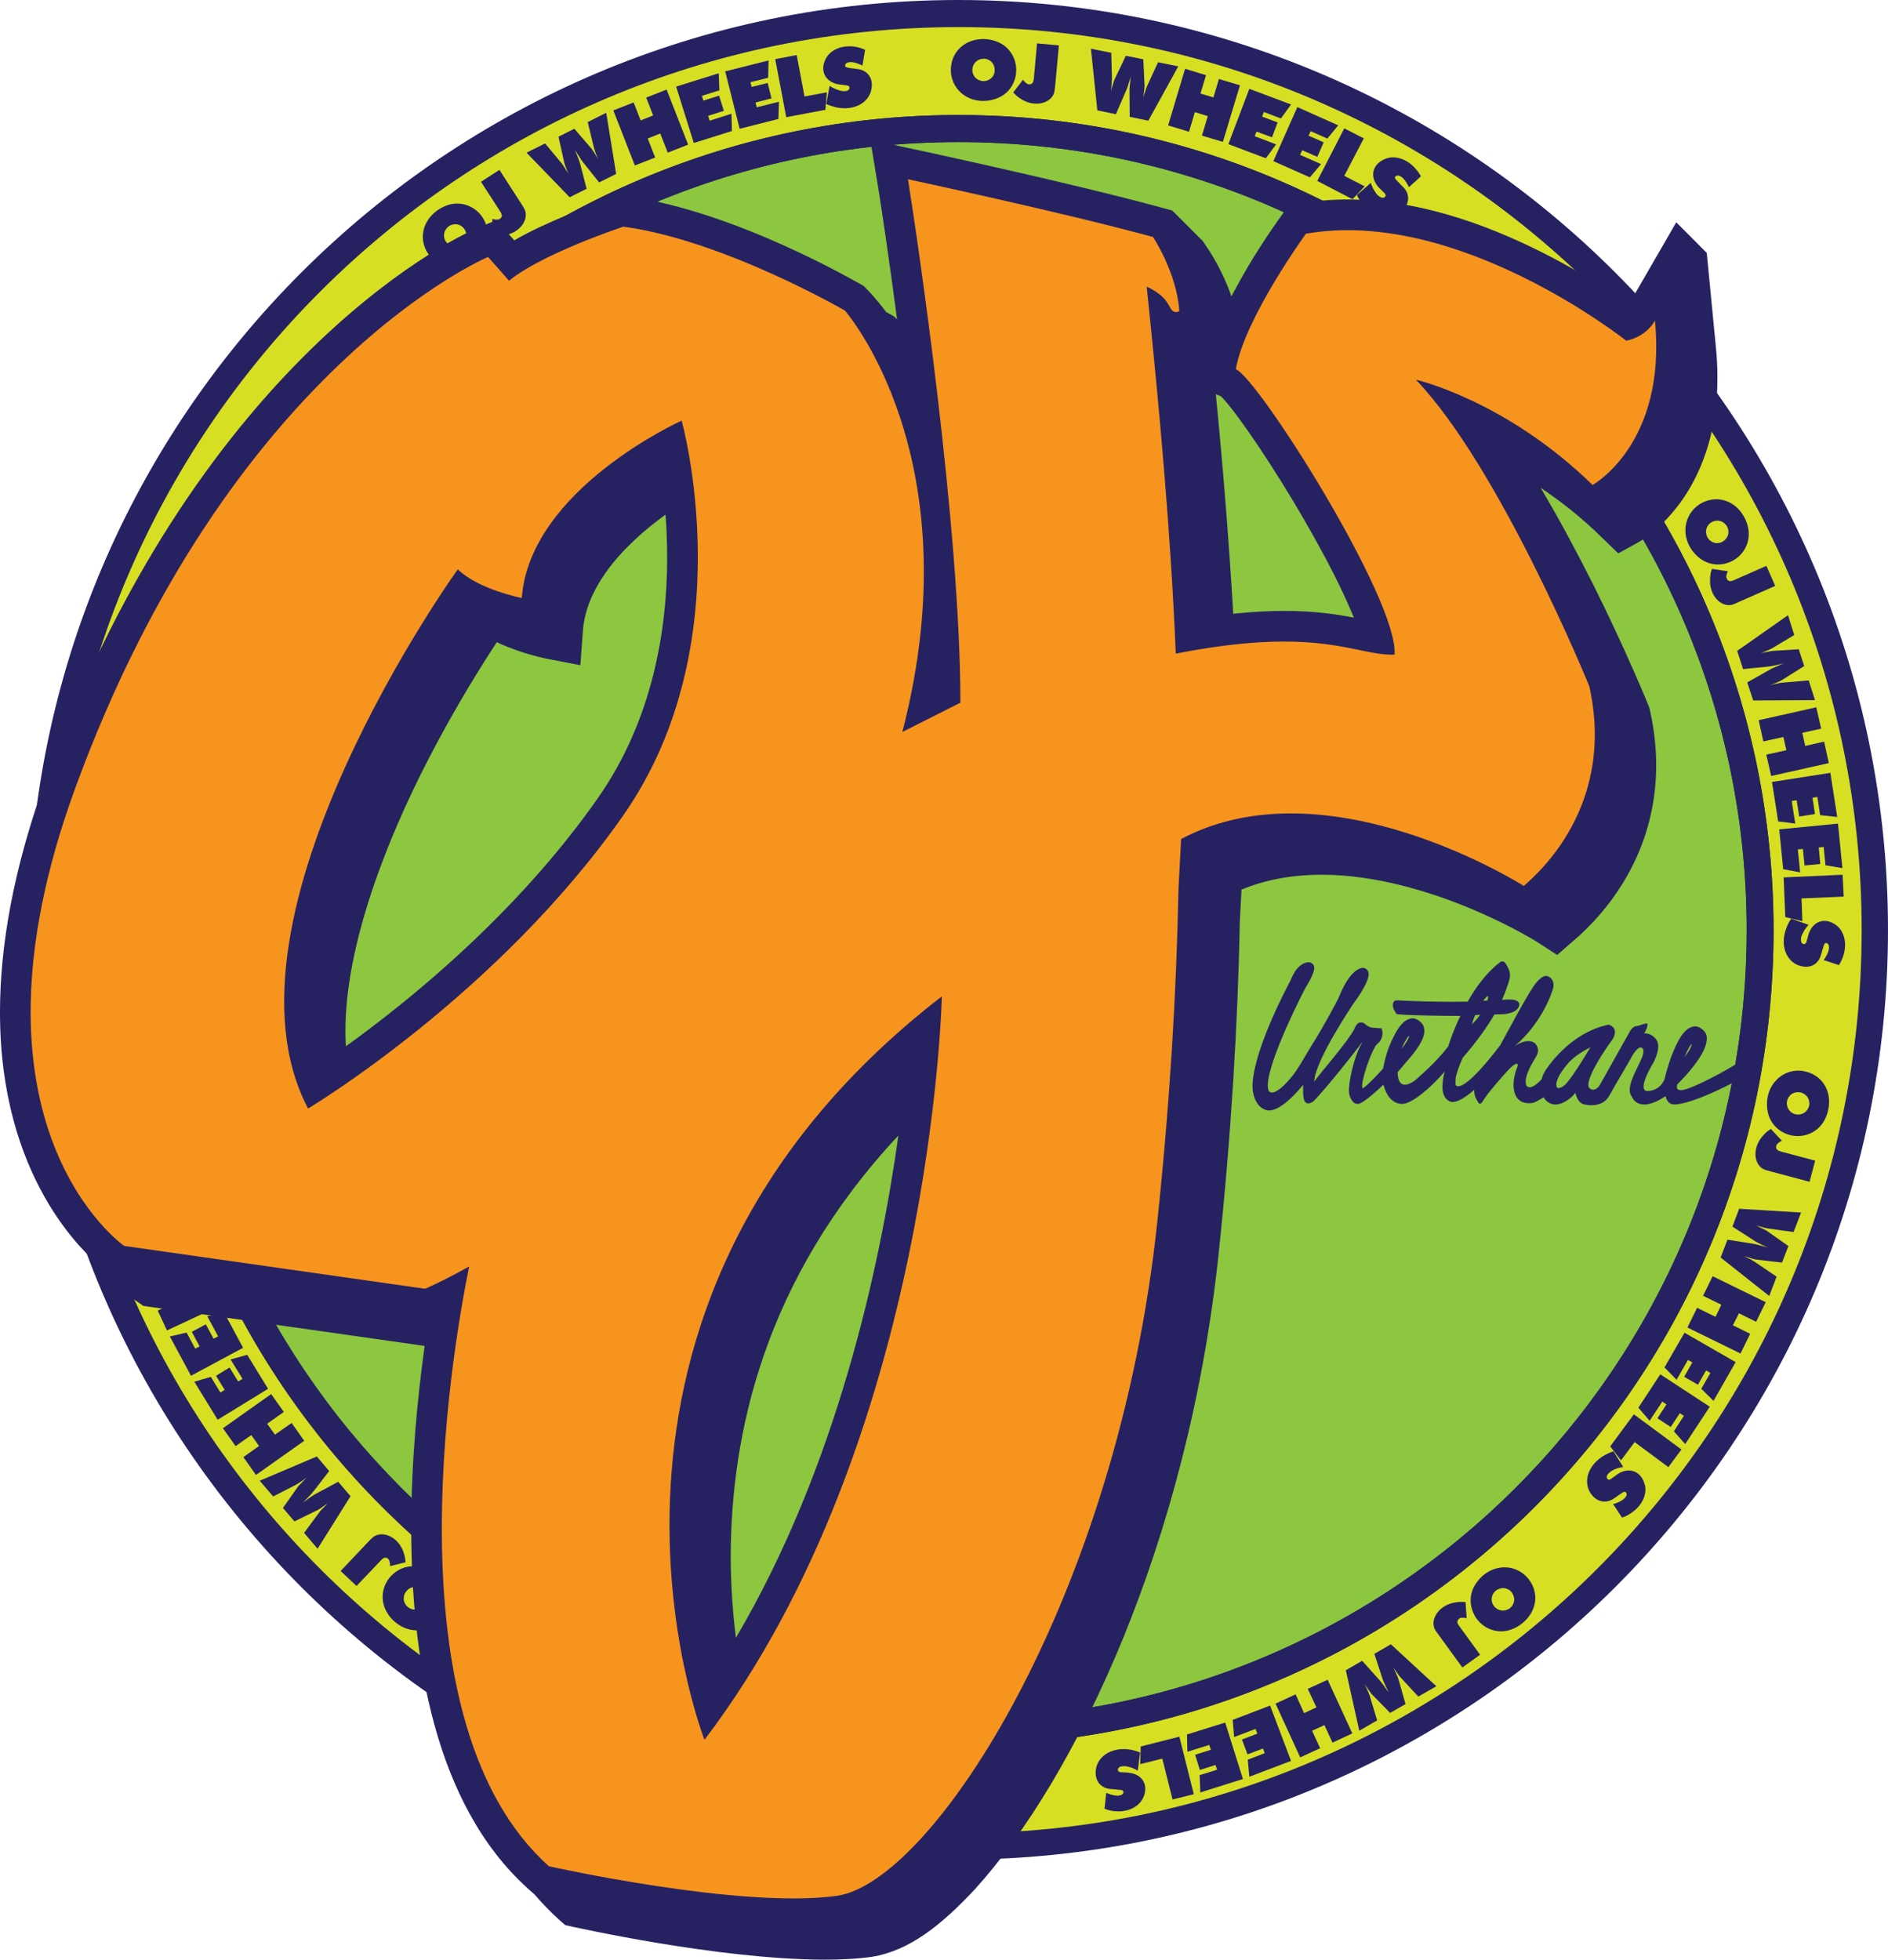 <?xml version="1.0" encoding="UTF-8"?>
<svg id="Layer_1" xmlns="http://www.w3.org/2000/svg" version="1.1" viewBox="0 0 582.53 604.57">
  <!-- Generator: Adobe Illustrator 29.5.1, SVG Export Plug-In . SVG Version: 2.1.0 Build 141)  -->
  <defs>
    <style>
      .st0 {
        fill: #f7941d;
      }

      .st1 {
        fill: #d7df23;
      }

      .st2 {
        fill: #262262;
      }

      .st3 {
        fill: #8dc63f;
      }
    </style>
  </defs>
  <path class="st2" d="M295.68,0C137.5,0,8.82,128.68,8.82,286.85s128.68,286.85,286.86,286.85,286.85-128.68,286.85-286.85S453.82,0,295.68,0Z"/>
  <path class="st1" d="M295.79,8.36C141.91,8.36,17.16,133.13,17.16,286.99s124.75,278.6,278.63,278.6,278.61-124.73,278.61-278.6S449.64,8.36,295.79,8.36ZM295.73,538.53c-138.91,0-251.51-112.6-251.51-251.54S156.82,35.48,295.73,35.48s251.49,112.63,251.49,251.51-112.57,251.54-251.49,251.54Z"/>
  <path class="st2" d="M138.52,63.15c-1.33.41-2.6,1.02-3.7,1.84-4.79,3.53-5.68,9.31-2.46,13.66,4.03,5.47,12.34,5.23,16.62-1.33,1.41-2.14,1.84-4.72,1.26-7.14-1.31-5.4-6.66-8.46-11.71-7.04ZM141.22,76.06c-1.31.27-2.69-.2-3.52-1.36-.27-.34-.48-.75-.58-1.16-.51-1.9.63-3.81,2.6-4.28,1.31-.31,2.67.2,3.52,1.36.25.34.46.75.58,1.16.51,1.84-.61,3.81-2.6,4.28ZM161.7,64.27c1.73,2.96-.88,7.51-6.05,8.29-.78.1-1.56.17-2.38.1-.42,0-.88-.07-1.33-.14l-.03-4.96c.31.07.61.14.9.17.68.07.95.03,1.17-.1.87-.37,1.09-1.12.59-1.97l-.25-.44-.15-.24-5.76-8.9,5.69-3.67,6.66,10.33c.32.48.63,1.02.93,1.53ZM187.05,34.8l3.06,18.86-5.25,2.62-4.88-6.12c-.37-.44-.8-1.09-1.63-2.38l-.75-1.19-.34-.58c.1.2.19.41.27.61.95,2.31,1.31,3.26,1.5,4.04l1.97,7.58-5.23,2.62-13.31-13.76,5.73-2.85,5.23,6.29c.14.17.46.65,1.5,2.31.17.24.34.51.48.78-.12-.27-.22-.54-.34-.82-.76-1.87-.92-2.41-.97-2.65l-1.77-7.99,4.89-2.45,5.35,6.19c.15.17.48.65,1.5,2.35.17.27.31.51.48.78-.31-.65-.56-1.33-.82-2.01-.32-.95-.39-1.22-.46-1.43l-1.92-7.95,5.71-2.85ZM205.68,27.63l6.64,16.99-6.29,2.48-2.31-5.91-3.86,1.53,2.29,5.88-6.27,2.45-6.64-16.99,6.27-2.45,2.16,5.54,3.86-1.53-2.14-5.51,6.29-2.48ZM225.69,35.08l.14,5.34-11.76,3.7-5.45-17.4,13.14-4.11.2,5.27-5.39,1.7.46,1.46,4.84-1.53,1.48,4.69-4.86,1.53.48,1.5,6.73-2.14ZM233.49,33.1l6.85-1.7-.17,5.3-11.96,3.03-4.45-17.71,13.37-3.36-.12,5.34-5.47,1.36.37,1.46,4.95-1.22,1.19,4.76-4.93,1.26.37,1.5ZM255.13,28.48l-.46,5.4-12.08,2.28-3.4-17.91,6.63-1.26,2.41,12.78,6.9-1.29ZM268.91,27.29c-.58,4.11-5.06,7.1-11.03,5.81-1.04-.27-2.01-.58-2.96-1.02l1.05-5.57c.54.34,1.09.61,1.67.88,1.1.48,1.84.68,2.41.71,1,.1,1.56-.1,1.84-.44.37-.48.22-1.02-.24-1.22-.2-.07-.44-.14-1.21-.2l-.51-.07-.68-.07c-.19-.03-.36-.07-.56-.07-4.06-.75-5.96-4.25-3.77-8.16,1.5-2.62,5.17-4.25,9.62-3.33.85.2,1.63.48,2.38.82l-.83,4.89c-.19-.14-.36-.2-.54-.27-2.62-1.22-4.2-.88-4.64-.24-.29.44-.14.92.27,1.02.24.1.56.17,1.09.24l1.09.14.31.03.58.1.63.07c2.84.48,4.52,2.75,4.04,5.95ZM307.79,12.92c-1.29-.54-2.67-.82-4.06-.88-5.93-.14-10.2,3.87-10.35,9.24-.19,6.8,6.49,11.73,13.9,9.18,2.45-.82,4.37-2.58,5.39-4.83,2.29-5.03-.03-10.77-4.88-12.71ZM306.65,22.98c-.75,1.73-2.85,2.58-4.67,1.7-1.22-.54-2.01-1.77-1.97-3.19.02-.48.12-.88.29-1.29.75-1.77,2.84-2.58,4.67-1.77,1.22.58,1.97,1.84,1.94,3.26-.02.41-.1.88-.25,1.29ZM319.96,13.39l6.75.61-1.12,12.24c-.05.58-.14,1.16-.22,1.77-.42,3.4-5.29,5.37-9.86,2.82-.68-.37-1.33-.82-1.94-1.36-.34-.31-.65-.61-.95-.95l3.02-3.91c.19.27.39.48.59.68.49.48.73.61.99.68.92.2,1.55-.24,1.68-1.22l.09-.48.02-.31.95-10.57ZM338.57,34.02l-1.97-19,6.27,1.26.22,8.16c0,.24-.05.85-.22,2.75-.03.31-.05.61-.14.92.08-.31.17-.58.27-.85.54-1.94.76-2.48.85-2.68l3.52-7.38,5.39,1.09.39,8.16c0,.27-.03.82-.27,2.79-.03.34-.08.61-.1.88.15-.68.37-1.36.61-2.04.31-.99.41-1.22.49-1.43l3.43-7.44,6.24,1.26-9.24,16.76-5.74-1.19-.07-7.82c-.03-.58.02-1.36.2-2.85l.12-1.43.1-.68c-.05.2-.1.44-.14.68-.68,2.38-1,3.33-1.36,4.08l-3.11,7.21-5.74-1.19ZM360.42,38.68l5.23-17.47,6.46,1.97-1.7,5.68,3.98,1.19,1.7-5.68,6.49,1.94-5.27,17.47-6.46-1.94,1.8-6.02-3.98-1.22-1.8,6.05-6.46-1.97ZM379.01,44.46l6.46-17.06,12.88,4.83-3.13,4.32-5.27-2.01-.54,1.43,4.79,1.8-1.73,4.59-4.79-1.77-.54,1.43,6.59,2.52-3.16,4.28-11.56-4.35ZM392.88,49.72l7.41-16.69,12.61,5.64-3.36,4.08-5.13-2.28-.65,1.39,4.66,2.04-1.97,4.49-4.66-2.04-.65,1.43,6.46,2.85-3.43,4.08-11.28-5ZM406.44,55.81l8.33-16.21,6.02,3.09-6.02,11.56,6.29,3.23-3.74,3.98-10.88-5.64ZM418.68,60.16l4.28-3.74c.17.61.44,1.19.71,1.77.58,1.02.99,1.63,1.43,2.04.78.68,1.36.88,1.77.75.61-.14.78-.65.54-1.09-.07-.2-.2-.37-.82-.88l-.34-.37-.51-.48c-.14-.14-.27-.27-.41-.41-2.75-3.09-2.07-7.04,2.07-8.73,2.82-1.16,6.7-.2,9.62,3.33.54.61.99,1.29,1.39,2.07l-3.7,3.33c-.07-.2-.14-.37-.27-.54-1.29-2.55-2.75-3.3-3.47-3.02-.54.14-.68.61-.44.95.14.2.34.48.71.82l.78.82.2.2.41.41.48.48c1.94,2.14,1.84,4.96-.51,7.21-2.99,2.85-8.36,2.48-12.24-2.24-.68-.82-1.26-1.7-1.7-2.65ZM523.9,171.77c1.9,1.7,4.38,2.55,6.87,2.35,5.54-.48,9.38-5.27,8.73-10.5-.17-1.36-.58-2.72-1.26-3.94-2.72-5.23-8.29-7.04-13.09-4.55-6.02,3.16-7.1,11.42-1.26,16.65ZM528.22,161.03c.41-.2.82-.34,1.26-.37,1.9-.24,3.67,1.19,3.81,3.23.1,1.36-.65,2.58-1.9,3.26-.34.2-.82.34-1.22.37-1.87.24-3.64-1.19-3.77-3.23-.14-1.33.58-2.62,1.84-3.26ZM535.32,178.84l9.69-4.28,2.72,6.19-11.25,4.96c-.48.27-1.09.48-1.6.71-3.23,1.26-7.27-2.01-7.27-7.27,0-.78.07-1.56.2-2.35.1-.44.24-.88.41-1.29l4.89.71c-.14.31-.24.58-.34.85-.17.68-.17.95-.07,1.22.27.88.95,1.22,1.84.85l.51-.17.27-.14ZM536,200.8l15.67-11.01,1.94,6.12-7,4.18c-.24.1-.78.37-2.55,1.12-.27.14-.51.27-.85.34.34-.07.58-.14.85-.2,2.01-.44,2.55-.51,2.79-.54l8.16-.51,1.67,5.2-6.97,4.35c-.17.14-.65.37-2.55,1.16-.27.07-.54.2-.82.34.68-.2,1.39-.34,2.11-.51,1.02-.17,1.26-.24,1.5-.24l8.12-.68,1.94,6.08-19.07.1-1.84-5.57,6.83-3.87c.51-.31,1.16-.65,2.58-1.22l1.33-.58.65-.24c-.24.07-.44.1-.68.17-2.45.58-3.43.78-4.25.85l-7.75.78-1.8-5.61ZM542.63,222.18l17.78-3.98,1.5,6.59-5.81,1.29.88,4.04,5.85-1.33,1.43,6.63-17.78,3.98-1.5-6.59,6.19-1.36-.92-4.08-6.19,1.36-1.43-6.56ZM546.74,241.24l18.01-2.82,2.11,13.63-5.27-.58-.85-5.61-1.5.24.75,5.03-4.86.78-.78-5.03-1.53.2,1.09,7-5.27-.68-1.9-12.17ZM548.95,255.86l18.15-1.77,1.36,13.73-5.23-.88-.54-5.64-1.53.14.48,5.1-4.86.48-.51-5.1-1.56.14.71,7.07-5.23-.99-1.22-12.27ZM550.34,270.68l18.18-.82.34,6.76-13.02.54.27,7.04-5.27-1.29-.51-12.24ZM568.49,295.52c-.27.78-.65,1.53-1.12,2.21l-4.69-1.53c.14-.17.2-.31.34-.51,1.6-2.38,1.5-4.01.92-4.55-.41-.34-.85-.27-1.05.14-.14.2-.2.51-.34,1.02l-.37,1.09-.03.27-.2.54-.17.61c-.88,2.79-3.36,4.08-6.49,3.13-3.94-1.16-6.29-6.05-4.08-11.76.37-.95.82-1.87,1.46-2.75l5.34,1.87c-.41.48-.78.95-1.16,1.5-.61,1.02-.95,1.7-1.09,2.28-.17.99-.07,1.6.24,1.87.41.48.95.41,1.22-.07.14-.14.17-.37.37-1.12l.14-.51.17-.68c.03-.14.1-.34.17-.51,1.33-3.91,5.06-5.27,8.6-2.55,2.38,1.87,3.47,5.74,1.84,10.03ZM556.77,330.49c-6.7-1.33-12.64,4.45-11.42,12.17.41,2.55,1.84,4.76,3.87,6.12,4.59,3.13,10.64,1.77,13.39-2.65.75-1.19,1.22-2.51,1.5-3.87,1.19-5.85-2.07-10.71-7.34-11.76ZM557.62,342.39c-.78,1.12-2.11,1.63-3.53,1.39-.41-.1-.85-.24-1.19-.48-1.6-1.05-2.11-3.23-.95-4.93.75-1.09,2.11-1.63,3.5-1.36.44.07.85.24,1.22.48,1.63,1.02,2.14,3.26.95,4.89ZM549.8,355.34l10.26,2.72-1.73,6.53-11.86-3.16c-.58-.14-1.12-.31-1.73-.48-3.3-1.02-4.42-6.12-1.12-10.2.51-.61,1.05-1.19,1.67-1.7.34-.27.75-.54,1.09-.78l3.4,3.64c-.31.14-.54.31-.82.48-.54.41-.71.61-.82.85-.37.88,0,1.56.92,1.87l.48.17.27.07ZM536.61,372.91l19.1,1.16-2.31,6.02-8.05-1.12c-.24-.03-.82-.17-2.69-.68-.31-.07-.58-.17-.85-.27.27.14.51.27.78.41,1.84.85,2.28,1.16,2.51,1.26l6.7,4.72-1.97,5.1-8.16-.95c-.24-.03-.75-.14-2.65-.75-.34-.07-.61-.14-.88-.24.65.31,1.33.65,1.97.92.88.51,1.12.65,1.29.78l6.76,4.59-2.28,5.95-14.99-11.86,2.11-5.51,7.72,1.22c.58.07,1.33.27,2.82.68l1.39.37.61.2c-.2-.1-.41-.17-.61-.27-2.28-1.05-3.16-1.53-3.84-2.01l-6.56-4.21,2.07-5.51ZM528.42,393.71l16.38,8.02-2.96,6.05-5.3-2.62-1.87,3.7,5.34,2.62-2.99,6.08-16.38-8.02,2.99-6.08,5.68,2.79,1.8-3.74-5.64-2.75,2.96-6.05ZM519.75,411.15l15.77,9.07-6.83,11.96-3.77-3.74,2.82-4.89-1.33-.78-2.52,4.42-4.25-2.45,2.52-4.42-1.36-.78-3.5,6.12-3.74-3.81,6.19-10.71ZM512.28,423.99l15.26,9.99-7.58,11.52-3.5-3.94,3.09-4.76-1.26-.82-2.79,4.25-4.11-2.69,2.79-4.28-1.29-.85-3.91,5.91-3.47-4.04,6.76-10.3ZM504.12,436.33l14.68,10.84-4.04,5.44-10.4-7.72-4.21,5.64-3.33-4.32,7.31-9.89ZM507.52,458.15c.71,2.92-.88,6.63-4.79,8.97-.71.48-1.5.82-2.28,1.05l-2.75-4.18c.24-.03.41-.07.61-.14,2.75-.92,3.7-2.24,3.57-2.99-.1-.54-.51-.75-.92-.58-.24.1-.51.24-.92.58l-.92.61-.24.2-.51.34-.48.34c-2.45,1.56-5.2,1.09-7.07-1.6-2.35-3.4-1.12-8.67,4.18-11.76.88-.51,1.84-.95,2.82-1.26l3.02,4.83c-.61.07-1.22.24-1.84.41-1.12.44-1.77.75-2.21,1.16-.82.61-1.09,1.16-1.05,1.56.07.61.51.92.99.75.2-.07.41-.2,1.02-.68l.44-.31.54-.41c.14-.1.31-.2.44-.31,3.47-2.24,7.27-.95,8.33,3.4ZM454.94,489.25c-1.26,2.21-1.53,4.79-.78,7.17,1.56,5.3,7.1,8.09,12.03,6.32,1.33-.44,2.55-1.16,3.6-2.04,4.59-3.77,5.13-9.58,1.7-13.73-4.35-5.23-12.61-4.52-16.55,2.28ZM464.66,496.73c-1.29.37-2.65-.03-3.6-1.12-.27-.34-.51-.75-.65-1.16-.58-1.77.41-3.81,2.35-4.35,1.33-.41,2.72,0,3.64,1.09.24.34.48.75.61,1.16.65,1.84-.41,3.84-2.35,4.38ZM450.45,501.93l6.22,8.56-5.47,3.94-7.21-9.92c-.37-.44-.68-.95-1.05-1.46-1.9-2.82.44-7.51,5.57-8.6.75-.17,1.53-.27,2.35-.27.44,0,.88.03,1.33.07l.34,4.96c-.34-.07-.58-.14-.92-.14-.68,0-.95,0-1.16.14-.82.48-1.02,1.22-.48,2.04l.27.41.2.27ZM429.14,507.26l14.04,12.95-5.57,3.19-5.54-5.98c-.17-.14-.51-.61-1.63-2.21-.2-.24-.34-.51-.54-.75.14.27.27.51.41.82.85,1.8,1.05,2.35,1.12,2.55l2.24,7.89-4.76,2.72-5.74-5.85c-.14-.2-.48-.61-1.6-2.28-.2-.24-.34-.48-.51-.71.31.61.65,1.29.92,1.94.37.92.48,1.19.58,1.39l2.35,7.82-5.51,3.19-4.15-18.66,5.03-2.92,5.23,5.81c.41.44.88,1.02,1.77,2.28l.82,1.19.41.54c-.14-.2-.24-.41-.31-.61-1.09-2.24-1.5-3.16-1.73-3.94l-2.41-7.41,5.1-2.96ZM409.64,518.21l7.61,16.55-6.12,2.85-2.48-5.4-3.81,1.73,2.48,5.4-6.15,2.82-7.61-16.59,6.19-2.85,2.62,5.78,3.81-1.77-2.68-5.71,6.15-2.82ZM391.89,526.19l6.46,17.06-12.88,4.89-.48-5.27,5.23-2.01-.54-1.43-4.76,1.8-1.73-4.59,4.76-1.8-.58-1.46-6.59,2.51-.44-5.3,11.56-4.42ZM378.03,531.43l5.47,17.4-13.15,4.15-.2-5.34,5.37-1.67-.48-1.46-4.83,1.53-1.46-4.69,4.86-1.53-.51-1.5-6.73,2.11-.14-5.34,11.79-3.67ZM363.89,535.78l4.45,17.74-6.56,1.63-3.16-12.61-6.81,1.7.15-5.44,11.93-3.03ZM352.62,554.81c-1.34,2.69-4.88,4.55-9.4,3.87-.85-.14-1.65-.34-2.43-.68l.53-4.89c.2.07.37.14.58.2,2.68,1.09,4.23.65,4.62-.03.27-.44.08-.88-.32-.99-.24-.07-.56-.14-1.07-.14l-1.12-.14h-.29l-.58-.07-.63-.03c-2.89-.31-4.71-2.48-4.42-5.68.34-4.15,4.64-7.41,10.69-6.46,1.04.2,2.02.48,2.99.88l-.71,5.61c-.56-.34-1.1-.58-1.7-.85-1.14-.37-1.89-.54-2.48-.54-.99,0-1.53.2-1.78.58-.34.48-.15,1.02.31,1.19.2.07.44.14,1.21.14h.53l.7.07c.19,0,.36,0,.54.07,4.11.44,6.2,3.87,4.25,7.89ZM130.53,483.71c-2.41-.85-5.03-.65-7.22.48-4.95,2.58-6.64,8.5-4.03,13.05.68,1.22,1.58,2.31,2.65,3.19,4.55,3.77,10.4,3.26,13.85-.88,4.35-5.23,2.14-13.22-5.25-15.84ZM130.68,495.3c-.29.37-.63.65-1.02.85-1.68.92-3.84.27-4.74-1.53-.61-1.19-.44-2.65.48-3.74.27-.31.61-.65.99-.85,1.67-.92,3.84-.27,4.76,1.53.61,1.19.44,2.65-.46,3.74ZM117.87,481.06l-.36.34-.19.2-7.31,7.68-4.91-4.62,8.46-8.94c.39-.44.83-.85,1.27-1.26,2.43-2.38,7.48-.95,9.48,3.87.29.75.53,1.5.66,2.31.09.41.14.88.17,1.33l-4.81,1.19c.03-.31,0-.61-.03-.88-.1-.68-.2-.95-.36-1.16-.59-.75-1.36-.75-2.09-.07ZM108.15,461.58l-10.16,16.21-4.16-4.89,4.86-6.59c.14-.17.53-.61,1.89-1.97.19-.27.41-.48.65-.68-.25.2-.48.34-.73.54-1.61,1.16-2.11,1.46-2.31,1.56l-7.34,3.6-3.55-4.15,4.72-6.7c.14-.17.53-.58,1.94-2.01.22-.24.41-.41.63-.65-.56.44-1.17.85-1.75,1.26-.87.54-1.09.68-1.29.82l-7.26,3.74-4.15-4.86,17.61-7.48,3.82,4.49-4.78,6.19c-.36.48-.88,1.05-1.94,2.14l-1,1.02-.48.48c.17-.14.36-.27.53-.41,2.01-1.5,2.87-2.04,3.57-2.41l6.88-3.7,3.81,4.45ZM93.87,444.49l-14.89,10.54-3.89-5.51,4.84-3.43-2.4-3.36-4.84,3.4-3.91-5.51,14.89-10.54,3.91,5.51-5.15,3.64,2.4,3.36,5.15-3.6,3.89,5.51ZM82.71,428.45l-15.55,9.55-7.19-11.73,5.08-1.5,2.96,4.83,1.31-.82-2.67-4.35,4.18-2.55,2.67,4.32,1.33-.82-3.69-5.98,5.13-1.43,6.44,10.47ZM75.01,415.8l-16.08,8.63-6.53-12.13,5.17-1.19,2.67,4.96,1.34-.71-2.4-4.49,4.32-2.31,2.41,4.45,1.39-.75-3.35-6.19,5.2-1.16,5.85,10.88ZM68.04,402.72l-16.53,7.72-2.84-6.12,11.78-5.51-2.96-6.32,5.37-.88,5.18,11.11ZM47.29,395.27c-2.92-.78-5.4-3.94-5.61-8.5-.03-.85.02-1.67.19-2.52l4.95-.37c-.07.2-.08.37-.12.58-.54,2.85.19,4.28.92,4.55.51.2.9-.07.92-.48.03-.27.02-.61-.05-1.12l-.12-1.12-.05-.27-.07-.58-.05-.65c-.22-2.89,1.55-5.06,4.76-5.4,4.11-.44,8.16,3.16,8.33,9.28.05,1.05-.03,2.07-.25,3.13l-5.66.34c.22-.61.36-1.22.49-1.84.17-1.19.2-1.94.07-2.51-.17-1.02-.49-1.5-.9-1.63-.53-.27-1.02,0-1.1.48-.03.24-.03.48.1,1.22l.09.54.08.68c0,.17.03.34.05.54.32,4.11-2.63,6.83-6.95,5.64Z"/>
  <path class="st3" d="M538.92,286.99c0,134.32-108.9,243.21-243.2,243.21S52.54,421.31,52.54,286.99,161.42,43.84,295.73,43.84s243.2,108.86,243.2,243.15Z"/>
  <path class="st2" d="M295.73,35.48c-138.91,0-251.51,112.63-251.51,251.51s112.6,251.54,251.51,251.54,251.49-112.6,251.49-251.54S434.65,35.48,295.73,35.48ZM295.73,530.2c-134.3,0-243.18-108.9-243.18-243.21S161.42,43.84,295.73,43.84s243.2,108.86,243.2,243.15-108.9,243.21-243.2,243.21Z"/>
  <path class="st2" d="M431.25,330.7c.65-.58,1.46-1.77,3.3-3.81,2.24-2.62,4.66-5.71,4.93-8.56.03-.99-.17-1.97-.85-2.72-.92-.95-1.87-1.46-2.85-1.46-3.19.17-5.34,4.42-7,8.33-1.43,3.47-1.8,6.32-2.07,7.21-4.93,5.44-6.22,6.05-6.22,6.05-.1,0-.07,0-.1-.07-.03-.1-.14-.37-.1-.82.1-2.99,3.3-11.79,4.66-12.78,1.12-.88,1.53-2.11,1.6-2.99.03-.78-.1-1.29-.14-1.36l-.14-.51-.51.03s-1.16-.14-1.29-.14c-.75,0-2.04-.03-3.13-1.05-.41-.41-.92-.65-1.39-.65-.88,0-1.39.71-1.67,1.19-.24.37-.34.71-.41.88-2.04,3.91-10.09,13.05-12.37,16.18v-.17c.17-3.13,3.19-9.28,6.22-14.44,3.02-5.2,5.95-9.55,5.95-9.55,0-.07,4.25-5.44,4.62-8.7.03-.61-.1-1.29-.58-1.7-.37-.34-.78-.51-1.22-.51-2.14.17-4.11,2.62-5.44,4.93-1.22,2.21-2.07,4.35-2.21,4.69-.31.58-3.87,7.55-8.26,14.51-2.24,3.64-4.18,7.38-6.49,10.03-2.28,2.72-4.42,4.35-5.64,4.32-.1,0-.24-.03-.31-.03-.68-.14-1.05-.88-.95-2.79.27-4.04,3.19-11.62,6.05-17.98,2.89-6.42,5.64-11.73,5.68-11.73-.03-.03,2.35-3.5,2.58-5.78,0-.44-.07-1.02-.48-1.36-.41-.37-.85-.54-1.33-.54-1.63.07-3.16,1.43-4.08,2.79-.82,1.33-1.36,2.58-1.43,2.85-.54,1.02-10.84,20.05-11.69,31.47-.27,3.77,1.02,7.34,3.94,8.43.2.07.51.2,1.09.2,1.67,0,4.96-1.16,10.57-7.92-.03.92-.03,1.97,0,2.92.17,1.26.1,2.28,1.22,2.79.1.03.17.03.27.03.71-.07,1.16-.24,1.77-.75,3.23-3.23,13.05-15.43,14.75-17.95.03.03.14.07.14.07-1.63,2.35-3.67,9.11-4.01,13.87-.14,1.7.27,3.4,1.53,4.55.14.14.54.37,1.26.37,1.19-.03,4.66-2.96,7.31-5.47l4.93-4.42M432.64,323.12c.41-.99.92-1.94,1.36-2.62.17-.34.41-.61.54-.75s.17-.14.24-.14v.07c0,.54-1.09,2.35-2.28,3.81.07-.14.1-.27.14-.37ZM476.22,338.48c.78,1.26,3.47,4.49,8.77-.14.44-.37.75-.85,1.09-1.22.03.24.07.44.17.71.37,1.02.95,2.31,2.18,2.79,0,0,5.71,1.7,8.06-2.52,2.45-4.45,5.44-9.24,7.24-12.58.99-1.56,2.38-3.23,3.19-1.9,1.36,2.28-6.25,11.08-3.47,14.61,0,0,1.8,5.71,10.47-.07q.03.27.14.54c.27.88.99,1.97,2.28,2.01.14.03.27.03.41.03,6.25-.27,20.97-7.89,25.76-11.35l.41-.31.58-5.06-1.94.27c-5,4.08-17.74,10.81-21.68,11.83-.48.14-.88.2-1.19.2-1.36-.07-1.22-.48-1.29-1.16,0-.24.07-.48.1-.61.54-.54,2.45-2.45,4.35-4.76,2.24-2.82,4.59-6.15,4.76-9.11.1-.95-.2-1.97-.88-2.65-.92-.95-1.9-1.43-2.89-1.39-3.26.27-5.23,4.59-6.87,8.53-1.33,3.43-2.18,6.8-2.38,7.75,0,0-1.05,3.36-5.06,3.67-3.98.27,1.63-8.8,1.63-8.8,0,0,2.79-5,.68-7.34-1.19-1.33-2.41-1.7-3.53-1.67.44-.82.75-1.43.75-1.5,0,0,.51-1.39.1-1.53-.41-.17-2.48.78-3.43.85-.88.07-1.67,1.29-1.67,1.29l-9.62,17.13c-1.8,2.24-3.16.54-3.16.54,0,0-.27-.48-.2-.95.03-3.19,5.17-10.88,7.1-13.46.75-.99,1.05-1.84,1.09-2.62.07-.99-.48-1.67-.95-1.94-.44-.34-.85-.41-.88-.44l-.14-.03-.14.03c-11.93,2.52-18.93,13.43-19.47,14.34,0,0-.44.71-.85,1.8,0,0-1.22,3.6.41,6.15M519.92,325.74c.41-1.02.85-1.97,1.26-2.68.24-.34.41-.61.58-.78.1-.1.14-.14.2-.14v.1c.03.54-1.05,2.38-2.18,3.84.03-.14.07-.24.14-.34ZM486.28,330.15c-.99,1.56-2.07,2.99-2.92,4.01-1.53,1.77-2.85,1.5-2.85,1.5-.27-.41-.31-.78-.31-1.22.03-.85.51-1.84.92-2.68.14-.24,1.05-1.8,2.62-3.64,1.53-1.84,4.59-3.87,6.97-5-1.05,1.73-2.75,4.52-4.42,7.04ZM470.81,334.37c-.48-2.62,2.01-6.46,3.23-8.56,1.36-2.38-.41-3.91-.41-3.91-2.28-2.01-6.22.78-6.22.78,8.05-6.9,11.18-15.63,11.79-17.78.58-2.14-.82-3.26-.82-3.26-.85-.61-1.9-1.33-4.28,1.39-2.28,2.58-9.45,16.31-11.28,19.51-12.37,16.18-13.7,12.13-13.7,12.13-.1-.03,0-.95,0-1.8.1-1.36.99-3.81,2.18-6.53,4.66-5.37,7.75-9.86,9.79-13.39l2.75-.07s1.19-.03,2.45-.48c2.72-.85,2.48-2.75,2.48-2.75-.1-.44-.54-.82-.92-.95-.48-.24-1.02-.31-1.56-.31-.82-.07-1.5,0-1.53,0l-1.33.07c1.22-2.65,1.67-4.42,2.01-5.3.71-2.21.41-3.02.34-3.33-.03-.27-.44-1.36-1.22-2.58-.75-1.22-1.8-.34-1.8-.34-4.11,3.13-7.41,7.68-9.92,12.1-2.72.07-6.56.07-9.86,0-4.69-.07-8.97-.27-9.45-.27-.07,0-.24,0-.37-.03-.41-.03-2.07-.17-2.72-.03,0,0-1.77.95.37,4.01l.17.14.27.07c.37,0,.78.07,1.22.1,4.52.31,13.93.41,18.12.41-2.04,4.21-3.26,7.85-3.77,9.45-4.35,5.54-8.19,8.53-9.96,10.23,0,0-5.78,4.89-5.61-2.75l-2.38-.92-2.75,3.7.48.17s.88,7.34,6.15,7.27c2.65-.1,7.14-3.87,10.06-6.8,1.09-1.16,2.14-2.24,2.96-3.19-.34,1.19-.61,2.51-.68,3.81-.2,2.31.31,4.83,2.62,5.54.03,0,.14.03.31.03,1.9.14,4.55-1.77,6.59-3.53,0,0,.27-.48.27.37,0,1.46.82,2.62,1.26,3.36.54.99,1.36-.41,1.36-.41,1.29-2.31,7.14-8.97,8.29-10.06,1.12-1.12,1.8-1.43,1.8-1.43,1.16-.48.54,1.02.54,1.02,0,0-2.01,4.52-.68,8.23,1.33,3.67,5.44,2.75,5.44,2.75.71-.1,2.58-1.19,3.64-1.94l1.09-2.99-1.29-3.13c-1.77,2.11-3.02,2.89-3.91,3.19-1.56.34-1.6-1.02-1.6-1.02ZM455.14,313.16l1.56-.1c-.68.95-1.53,1.94-2.55,2.96,0,0,.27-1.22.99-2.85ZM459.15,307.72s-.03.41-.24.95l-1.26.07c.37-.48.71-.88,1.12-1.33,0,0,.48-.37.37.31Z"/>
  <path class="st2" d="M361.61,64.92l-3.4-.92c-28.55-7.78-76.05-17.91-76.13-17.95l-13.54-2.89,2.24,13.66s.14.78.37,2.24c.83,5.23,3.08,20.09,5.63,39.46l-.85-.85-1.04-.61c-.07,0-.59-.31-1.48-.82-3.4-4.49-5.83-6.93-6.08-7.14l-.85-.88-1.05-.61c-.54-.17-37.95-22.33-71.85-27.05l-2.16-.31-2.07.68c-.14.03-6.59,2.21-14.5,5.47-5.22,2.18-10.94,4.69-16.18,7.75l-5.52-6.25-6.25,2.65c-1.65.58-83.98,36.3-132.57,169.33C3.96,268.3,0,292.22,0,312.17c-.09,51.02,26.09,74.74,31.88,79.19,5.49,6.7,9.98,9.92,10.52,10.23l1.84,1.29,86.79,12.34c-2.19,15.67-4.15,35.41-4.15,56.25.02,20.02,1.78,41.02,7.12,60.5,5.32,19.44,14.26,37.56,29.09,50.85l1.84,1.63h0c2.36,2.75,4.89,5.37,7.61,7.82l1.85,1.63,2.4.54c.34.03,44.64,10.06,77.49,10.13,5.2,0,10.15-.24,14.75-.88,11.45-1.87,21.29-9.62,31.85-20.94,30.96-34.19,65.56-106.45,75.08-195.56,3.94-37.25,5.95-71.24,6.59-103.19l.51-9.55c7.78-3.23,16.14-4.59,24.68-4.59,16.48-.03,33.41,5.17,46.09,10.47,6.32,2.65,11.62,5.3,15.23,7.27,1.84,1.02,3.26,1.8,4.18,2.38.92.54,1.33.82,1.33.82l5.88,3.81,6.59-5.74c.78-.78,2.35-2.14,3.94-3.84,7.27-7.55,20.02-24.06,20.02-48.91,0-5.37-.58-11.05-1.94-17.03l-.2-.82-.27-.71c-.07-.17-6.97-17.16-17.27-37.73-4.79-9.45-10.16-19.61-15.97-29.33,6.05,4.01,12.54,9.07,18.9,15.33l5.06,4.89,6.15-3.4c.78-.44,6.83-3.91,12.85-12.07,5.95-8.05,11.66-20.94,11.59-38.78,0-2.89-.14-5.88-.44-9.01l-2.85-29.43-9.41-9.45-14.65,25.35c-4.86-3.43-12.98-8.84-23.18-14.24-16.89-8.87-39.49-18.08-63.52-18.15-4.79,0-9.65.37-14.51,1.26l-3.77.65-2.21,3.09c-.1.14-4.96,6.76-10.26,15.63-1.7,2.92-3.47,6.05-5.17,9.24-2.82-8.23-6.66-13.66-6.87-14.14l-1.97-2.92-9.45-9.45ZM375.14,121.61l1.6.65c.61.61,1.8,1.94,3.06,3.57,6.29,7.95,17.03,24.37,25.83,40.21,4.42,7.92,8.39,15.74,11.15,22.26.34.75.68,1.5.95,2.24-5.34-1.02-12.34-2.11-21.55-2.07-4.59,0-9.79.27-15.67.88-1.36-23.01-3.19-45.44-5.37-67.74ZM205.85,171.84c.02,22.36-4.47,50.2-21.28,74.23-18.68,26.78-42.38,48.87-61.38,64.17-6.1,4.89-11.67,9.11-16.47,12.54-.09-1.43-.14-2.89-.14-4.35-.12-26.68,12.63-59.17,25.73-84.46,6.53-12.64,13.09-23.52,17.98-31.23,1.09-1.7,2.09-3.23,2.99-4.62,2.33,1.12,4.59,1.94,6.64,2.68,4.76,1.63,8.45,2.35,8.73,2.41l10.42,2.01.78-10.6c.46-6.25,3.01-12.27,7.05-17.98,4.84-6.9,11.83-13.09,18.44-17.88.31,4.04.51,8.43.49,13.09ZM225.46,479.9c.14-37.32,10.13-85.1,51.73-129.59-5.63,40.34-19,102.17-50.13,154.95-.95-7.61-1.6-16.14-1.6-25.35Z"/>
  <path class="st0" d="M364.43,258.85c45.24-24.06,105.74,14.48,105.74,14.48.54-.88,29.03-21.96,20.19-61.65,0,0-27.46-67.36-53.5-94.55,0,0,27.7,6.32,54.52,32.49,0,0,22.94-12.64,19.24-50.71-3.09,5.37-8.87,6.19-8.87,6.19,0,0-51.9-41.23-98.8-33,0,0-18.83,25.86-21.65,41.8,6.87,2.72,50.27,71.27,48.98,88.06-12.07.41-22.94-9.07-67.5-.31-1.67-39.05-5.1-75.89-8.97-113.21,6.8,3.09,6.8,6.66,8.02,7.48s2.04,0,2.04,0c-.82-11.9-8.12-22.81-8.12-22.81-28.07-7.65-75.62-17.81-75.62-17.81,0,0,.14.78.37,2.28,2.36,14.89,15.82,104.75,15.82,159.2l-17.91,9.04c21.97-84.73-17.71-130-17.71-130,0,0-37.42-21.72-68.37-25.9,0,0-25.18,8.36-35.26,16.69l-6.49-7.34S70.81,112.91,23.21,243.15c-38.13,104.34,15.11,141.22,15.11,141.22l92.84,13.22s5.11-2.14,13.59-6.87c-5.9,29.16-24.61,141.05,24.62,185.03,0,0,59.38,13.29,88.88,9.11,29.5-4.18,86.62-91.97,98.85-208.14,3.89-37.01,5.9-70.83,6.51-102.57l.82-15.29ZM95.05,341.98c-31.08-59.1,46.19-166.33,46.19-166.33,6.47,6.25,19.75,8.84,19.75,8.84,2.48-33.65,49.32-54.72,49.32-54.72,0,0,19.32,68.31-17.98,121.74-38.85,55.64-97.27,90.47-97.27,90.47ZM217.37,536.73s-52.29-132.38,73.23-229.35c0,0-2.87,136.8-73.23,229.35Z"/>
</svg>